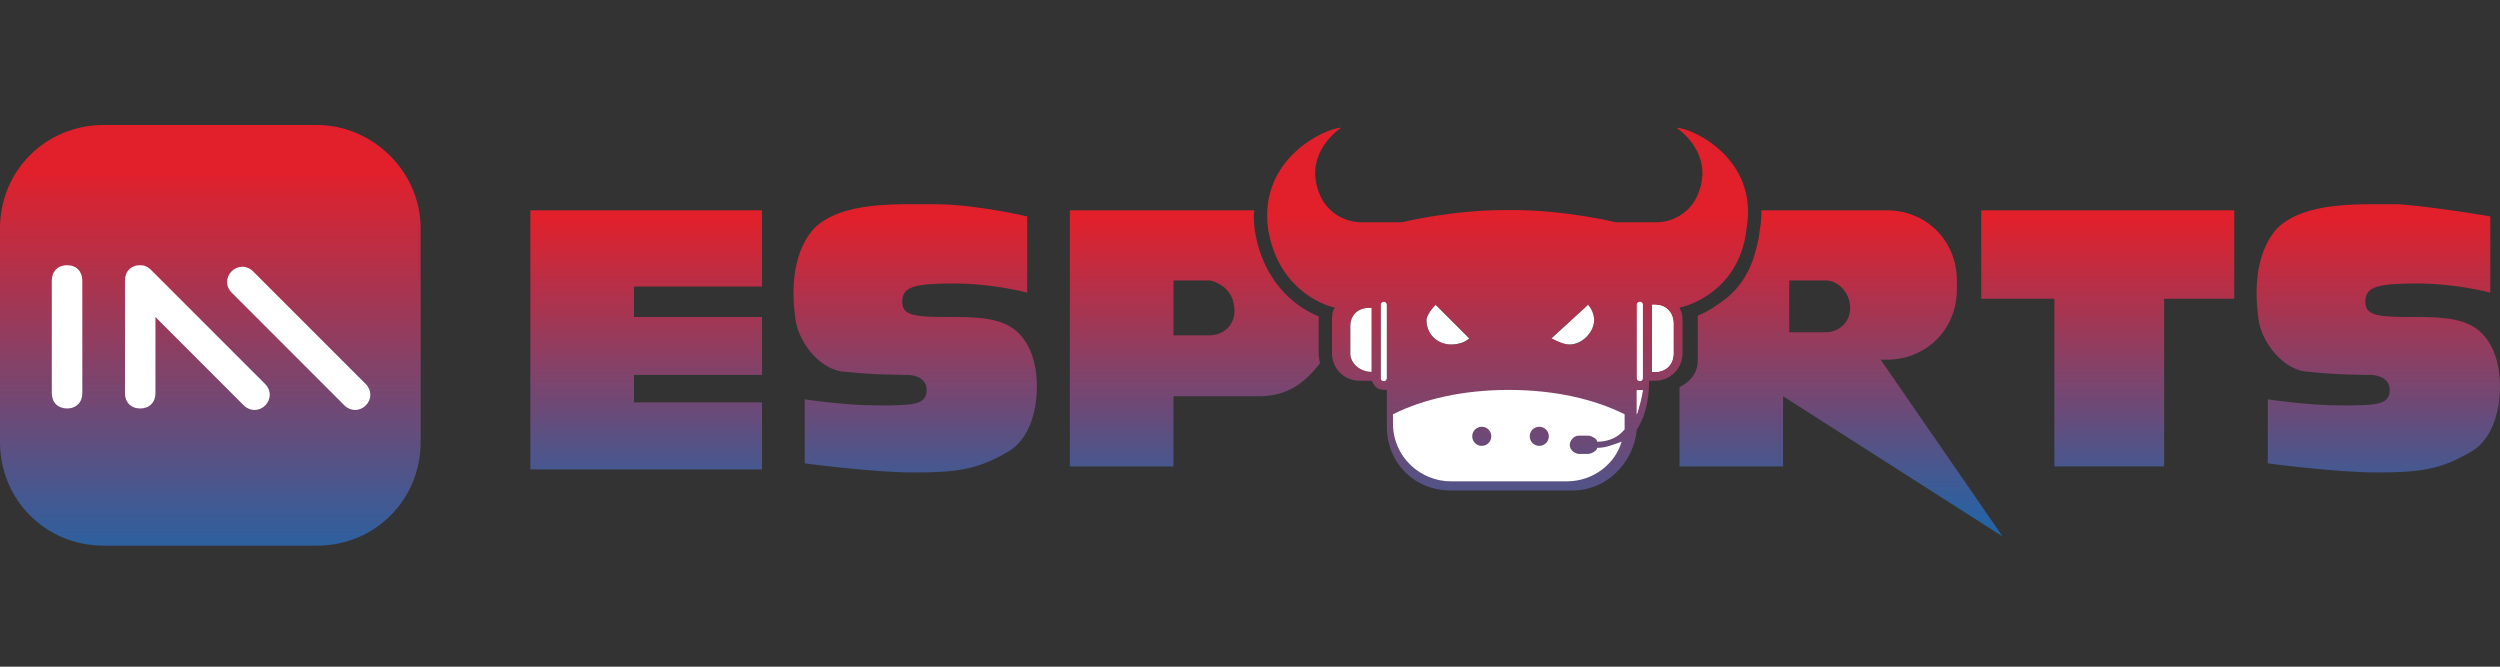 <svg width="90" height="24" viewBox="0 0 90 24" fill="none" xmlns="http://www.w3.org/2000/svg">
<rect x="0" y="0" width="90" height="24" fill="#333333" stroke="none"/>
<path d="M60.352 4.6C60.352 4.6 61.559 5.368 61.23 6.684C60.9 8.001 59.693 8.001 59.693 8.001H58.157C58.157 8.001 56.401 7.562 54.426 7.562H54.317H54.207C52.232 7.562 50.476 8.001 50.476 8.001H48.94C48.94 8.001 47.733 8.001 47.404 6.684C47.074 5.368 48.281 4.6 48.281 4.6C47.733 4.6 45.319 5.697 45.648 8.221C45.977 10.306 47.513 10.964 48.062 11.074C47.952 11.183 47.952 11.403 47.952 11.622V12.72C47.952 13.268 48.391 13.707 48.94 13.707H49.379C49.489 13.927 49.598 14.036 49.818 14.036H49.927V15.353C49.927 16.67 50.915 17.657 52.232 17.657H53.658H55.194H56.621C57.828 17.657 58.816 16.67 58.925 15.463C59.364 14.805 59.364 13.927 59.364 13.817C59.364 13.817 59.364 13.817 59.364 13.707H59.584C60.132 13.707 60.571 13.268 60.571 12.72V11.622C60.571 11.403 60.571 11.293 60.462 11.074C61.01 10.964 62.656 10.306 62.876 8.221C63.315 5.697 60.9 4.6 60.352 4.6ZM60.352 4.6C60.352 4.6 61.559 5.368 61.23 6.684C60.9 8.001 59.693 8.001 59.693 8.001H58.157C58.157 8.001 56.401 7.562 54.426 7.562H54.317H54.207C52.232 7.562 50.476 8.001 50.476 8.001H48.94C48.94 8.001 47.733 8.001 47.404 6.684C47.074 5.368 48.281 4.6 48.281 4.6C47.733 4.6 45.319 5.697 45.648 8.221C45.977 10.306 47.513 10.964 48.062 11.074C47.952 11.183 47.952 11.403 47.952 11.622V12.72C47.952 13.268 48.391 13.707 48.94 13.707H49.379C49.489 13.927 49.598 14.036 49.818 14.036H49.927V15.353C49.927 16.67 50.915 17.657 52.232 17.657H53.658H55.194H56.621C57.828 17.657 58.816 16.67 58.925 15.463C59.364 14.805 59.364 13.927 59.364 13.817C59.364 13.817 59.364 13.817 59.364 13.707H59.584C60.132 13.707 60.571 13.268 60.571 12.72V11.622C60.571 11.403 60.571 11.293 60.462 11.074C61.01 10.964 62.656 10.306 62.876 8.221C63.315 5.697 60.9 4.6 60.352 4.6Z" fill="url(#paint0_linear_498_22764)"/>
<path d="M11.412 4.5H3.731C1.646 4.5 0 6.146 0 8.231V15.912C0 17.997 1.646 19.643 3.731 19.643H11.412C13.497 19.643 15.143 17.997 15.143 15.912V8.231C15.143 6.146 13.387 4.5 11.412 4.5Z" fill="url(#paint1_linear_498_22764)"/>
<path d="M2.963 14.156C2.963 14.485 2.743 14.705 2.414 14.705C2.085 14.705 1.865 14.485 1.865 14.156V10.096C1.865 9.767 2.085 9.547 2.414 9.547C2.743 9.547 2.963 9.767 2.963 10.096V14.156Z" fill="white"/>
<path d="M9.547 14.595C9.327 14.814 8.998 14.814 8.778 14.595L5.596 11.413V14.156C5.596 14.485 5.377 14.705 5.048 14.705C4.718 14.705 4.499 14.485 4.499 14.156V10.096C4.499 9.767 4.718 9.547 5.048 9.547C5.267 9.547 5.377 9.657 5.487 9.767L9.547 13.827C9.766 14.046 9.766 14.376 9.547 14.595Z" fill="white"/>
<path d="M13.168 14.595C12.948 14.814 12.619 14.814 12.4 14.595L8.34 10.535C8.12 10.315 8.12 9.986 8.34 9.767C8.559 9.547 8.888 9.547 9.108 9.767L13.168 13.827C13.387 14.046 13.387 14.375 13.168 14.595Z" fill="white"/>
<path d="M27.433 14.485V16.899H19.093V7.572H27.433V10.316H22.824V11.413H27.433V13.498H22.824V14.485L27.433 14.485Z" fill="url(#paint2_linear_498_22764)"/>
<path d="M36.979 7.792V10.535C36.979 10.535 35.772 10.206 34.346 10.206C32.919 10.206 32.48 10.316 32.48 10.865C32.48 11.413 33.029 11.413 34.455 11.413C35.882 11.413 36.65 11.633 37.089 12.62C37.528 13.608 37.418 15.583 36.321 16.241C35.224 16.9 34.455 17.009 32.919 17.009C31.383 17.009 28.969 16.68 28.969 16.68V14.376C28.969 14.376 30.395 14.595 31.602 14.595C32.809 14.595 33.358 14.595 33.358 14.047C33.358 13.498 32.7 13.498 32.7 13.498C32.7 13.498 31.383 13.498 30.505 13.388C29.517 13.388 28.749 12.291 28.64 11.523C28.53 10.755 28.42 9.219 29.298 8.231C30.286 7.244 32.261 7.353 33.687 7.353C35.114 7.353 36.979 7.792 36.979 7.792Z" fill="url(#paint3_linear_498_22764)"/>
<path d="M80.433 10.755H77.909V16.79H73.958V10.755H71.325V7.572H73.849H77.909H80.433V10.755Z" fill="url(#paint4_linear_498_22764)"/>
<path d="M89.65 7.792V10.535C89.65 10.535 88.443 10.206 87.016 10.206C85.59 10.206 85.151 10.316 85.151 10.865C85.151 11.413 85.7 11.413 87.126 11.413C88.552 11.413 89.321 11.633 89.76 12.62C90.198 13.608 90.089 15.583 88.992 16.241C87.894 16.9 87.126 17.009 85.59 17.009C84.054 17.009 81.639 16.68 81.639 16.68V14.376C81.639 14.376 83.066 14.595 84.273 14.595C85.48 14.595 86.029 14.595 86.029 14.047C86.029 13.498 85.37 13.498 85.37 13.498C85.37 13.498 84.054 13.498 83.176 13.388C82.188 13.388 81.42 12.291 81.31 11.523C81.201 10.755 81.091 9.219 81.969 8.231C82.956 7.244 84.931 7.353 86.358 7.353C87.784 7.463 89.65 7.792 89.65 7.792Z" fill="url(#paint5_linear_498_22764)"/>
<path d="M57.17 10.974C57.279 11.084 57.389 11.303 57.389 11.523C57.389 11.962 56.95 12.401 56.511 12.401C56.292 12.401 56.072 12.291 55.853 12.181L57.17 10.974Z" fill="black"/>
<path d="M51.683 10.974L52.89 12.181C52.78 12.291 52.561 12.401 52.232 12.401C51.793 12.401 51.354 12.071 51.354 11.523C51.354 11.413 51.464 11.194 51.683 10.974Z" fill="black"/>
<path d="M49.379 13.388C48.94 13.388 48.611 13.059 48.611 12.73V11.742C48.611 11.303 48.94 11.084 49.269 11.084H49.379V13.388Z" fill="black"/>
<path d="M49.927 13.607C49.818 13.717 49.927 13.717 49.927 13.607C49.708 13.717 49.708 13.607 49.708 13.607V10.974C49.708 10.864 49.818 10.864 49.818 10.864C49.927 10.864 49.927 10.974 49.927 10.974L49.927 13.607Z" fill="black"/>
<path d="M57.17 10.974C57.279 11.084 57.389 11.303 57.389 11.523C57.389 11.962 56.95 12.401 56.511 12.401C56.292 12.401 56.072 12.291 55.853 12.181L57.17 10.974Z" fill="white"/>
<path d="M51.683 10.974L52.89 12.181C52.78 12.291 52.561 12.401 52.232 12.401C51.793 12.401 51.354 12.071 51.354 11.523C51.354 11.413 51.464 11.194 51.683 10.974Z" fill="white"/>
<path d="M49.379 13.388C48.94 13.388 48.611 13.059 48.611 12.73V11.742C48.611 11.303 48.94 11.084 49.269 11.084H49.379V13.388Z" fill="white"/>
<path d="M58.925 14.924V14.046H59.035H59.145C59.035 14.266 59.035 14.595 58.925 14.924Z" fill="white"/>
<path d="M60.242 12.73C60.242 13.169 59.913 13.388 59.584 13.388H59.474V10.974H59.584C60.023 10.974 60.242 11.303 60.242 11.633V12.73Z" fill="white"/>
<path d="M58.925 14.924V14.046H59.035H59.145C59.109 14.313 59.035 14.595 58.925 14.924Z" fill="white"/>
<path d="M60.242 12.73C60.242 13.169 59.913 13.388 59.584 13.388H59.474V10.974H59.584C60.023 10.974 60.242 11.303 60.242 11.633V12.73Z" fill="white"/>
<path d="M49.927 10.974C49.927 10.974 49.927 10.864 49.818 10.864C49.818 10.864 49.708 10.864 49.708 10.974V13.607C49.708 13.607 49.709 13.611 49.709 13.612C49.709 13.613 49.708 13.614 49.708 13.615C49.708 13.675 49.757 13.724 49.818 13.724C49.878 13.724 49.927 13.675 49.927 13.615C49.927 13.612 49.927 10.974 49.927 10.974Z" fill="white"/>
<path d="M59.145 10.974C59.145 10.974 59.145 10.864 59.035 10.864C59.035 10.864 58.925 10.864 58.925 10.974V13.607C58.925 13.607 58.926 13.611 58.926 13.612C58.926 13.613 58.925 13.614 58.925 13.615C58.925 13.675 58.974 13.724 59.035 13.724C59.096 13.724 59.145 13.675 59.145 13.615C59.145 13.612 59.145 10.974 59.145 10.974Z" fill="white"/>
<path d="M47.471 12.719V11.622C47.471 11.549 47.471 11.472 47.475 11.394C46.597 11.036 45.461 10.119 45.172 8.296C45.146 8.1 45.136 7.926 45.136 7.757C45.136 7.691 45.155 7.636 45.158 7.572H42.356H40.71H38.515V16.79H42.246V14.266H45.319C46.351 14.266 46.99 13.772 47.519 13.075C47.491 12.96 47.471 12.842 47.471 12.719ZM43.563 12.071H42.246V10.096H43.563C44.002 10.206 44.441 10.535 44.441 11.193C44.441 11.742 44.002 12.071 43.563 12.071Z" fill="url(#paint6_linear_498_22764)"/>
<path d="M67.704 12.949H67.923C69.35 12.949 70.447 11.852 70.447 10.425V10.096C70.447 8.67 69.35 7.572 67.923 7.572H64.302H63.406C63.407 7.59 63.41 7.606 63.41 7.624C63.41 7.839 63.391 8.066 63.349 8.303C63.322 8.564 63.269 8.801 63.204 9.026C62.956 10.006 62.415 10.582 61.898 10.921C61.637 11.114 61.372 11.262 61.12 11.366V11.852V12.51V12.949C61.12 13.388 60.901 13.717 60.462 13.937V16.79H64.192V14.266L72.093 19.313L67.704 12.949ZM65.729 11.961H64.412V10.096H65.729C66.168 10.096 66.606 10.535 66.606 11.084C66.606 11.632 66.168 11.961 65.729 11.961Z" fill="url(#paint7_linear_498_22764)"/>
<path d="M54.317 14.037C52.671 14.037 51.244 14.366 50.147 14.914V15.244C50.147 16.451 51.134 17.328 52.232 17.328H56.401C57.389 17.328 58.157 16.67 58.377 15.902C58.047 16.012 57.828 16.122 57.499 16.122C57.499 16.231 57.279 16.341 57.17 16.341H56.84C56.731 16.341 56.511 16.231 56.511 16.012C56.511 15.902 56.621 15.683 56.84 15.683H57.17C57.279 15.683 57.499 15.792 57.499 15.902C57.828 15.902 58.157 15.792 58.377 15.573L58.486 15.463C58.486 15.463 58.486 15.353 58.486 15.244V14.914C57.389 14.366 55.962 14.037 54.317 14.037ZM53.344 16.051C53.154 16.051 53 15.897 53 15.707C53 15.517 53.154 15.363 53.344 15.363C53.533 15.363 53.687 15.517 53.687 15.707C53.687 15.897 53.533 16.051 53.344 16.051ZM55.414 16.051C55.224 16.051 55.07 15.897 55.07 15.707C55.07 15.517 55.224 15.363 55.414 15.363C55.604 15.363 55.758 15.517 55.758 15.707C55.758 15.897 55.604 16.051 55.414 16.051Z" fill="white"/>
<defs>
<linearGradient id="paint0_linear_498_22764" x1="54.273" y1="7.662" x2="54.273" y2="21.44" gradientUnits="userSpaceOnUse">
<stop stop-color="#E2202B"/>
<stop offset="0.129" stop-color="#C8293C"/>
<stop offset="1" stop-color="#1B67AB"/>
</linearGradient>
<linearGradient id="paint1_linear_498_22764" x1="7.571" y1="6.145" x2="7.571" y2="21.014" gradientUnits="userSpaceOnUse">
<stop stop-color="#E2202B"/>
<stop offset="0.129" stop-color="#C8293C"/>
<stop offset="1" stop-color="#1B67AB"/>
</linearGradient>
<linearGradient id="paint2_linear_498_22764" x1="23.263" y1="7.796" x2="23.263" y2="19.409" gradientUnits="userSpaceOnUse">
<stop stop-color="#E2202B"/>
<stop offset="0.129" stop-color="#C8293C"/>
<stop offset="1" stop-color="#1B67AB"/>
</linearGradient>
<linearGradient id="paint3_linear_498_22764" x1="32.948" y1="7.796" x2="32.948" y2="19.409" gradientUnits="userSpaceOnUse">
<stop stop-color="#E2202B"/>
<stop offset="0.129" stop-color="#C8293C"/>
<stop offset="1" stop-color="#1B67AB"/>
</linearGradient>
<linearGradient id="paint4_linear_498_22764" x1="75.879" y1="7.796" x2="75.879" y2="19.409" gradientUnits="userSpaceOnUse">
<stop stop-color="#E2202B"/>
<stop offset="0.129" stop-color="#C8293C"/>
<stop offset="1" stop-color="#1B67AB"/>
</linearGradient>
<linearGradient id="paint5_linear_498_22764" x1="85.619" y1="7.796" x2="85.619" y2="19.409" gradientUnits="userSpaceOnUse">
<stop stop-color="#E2202B"/>
<stop offset="0.129" stop-color="#C8293C"/>
<stop offset="1" stop-color="#1B67AB"/>
</linearGradient>
<linearGradient id="paint6_linear_498_22764" x1="43.017" y1="7.796" x2="43.017" y2="19.409" gradientUnits="userSpaceOnUse">
<stop stop-color="#E2202B"/>
<stop offset="0.129" stop-color="#C8293C"/>
<stop offset="1" stop-color="#1B67AB"/>
</linearGradient>
<linearGradient id="paint7_linear_498_22764" x1="66.277" y1="7.796" x2="66.277" y2="19.409" gradientUnits="userSpaceOnUse">
<stop stop-color="#E2202B"/>
<stop offset="0.129" stop-color="#C8293C"/>
<stop offset="1" stop-color="#1B67AB"/>
</linearGradient>
</defs>
</svg>
